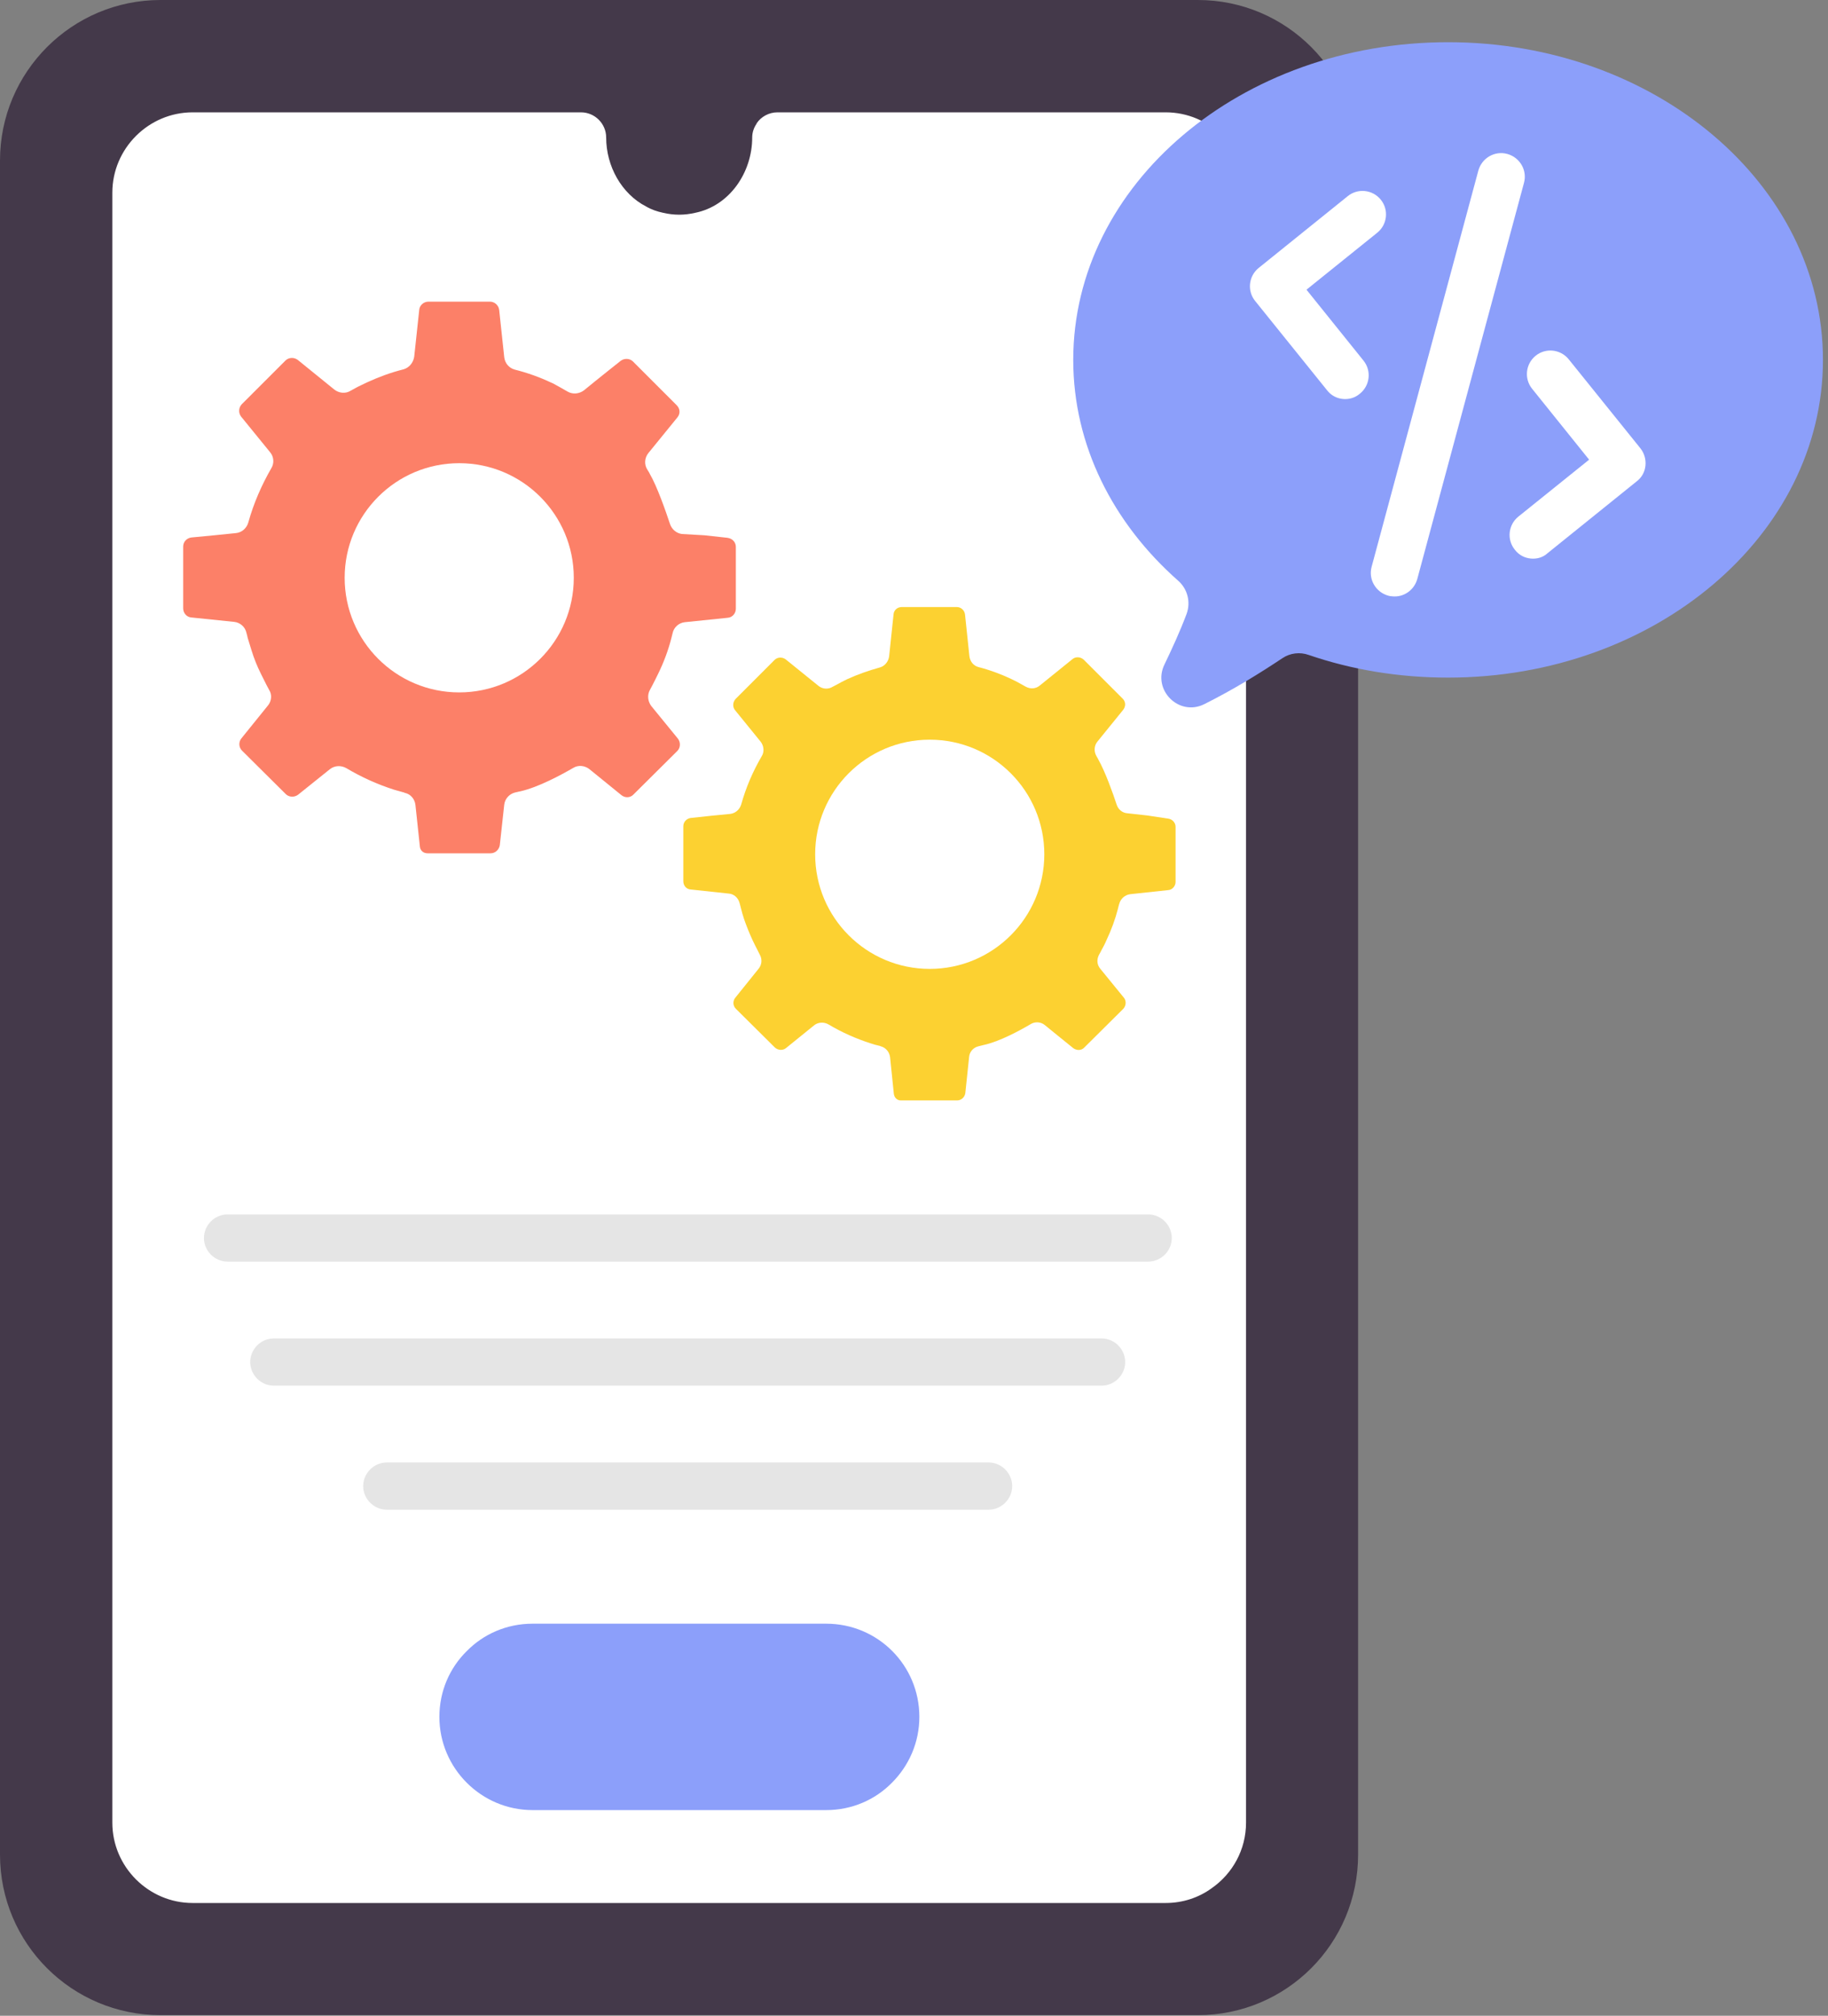 <svg width="88" height="97" viewBox="0 0 88 97" fill="none" xmlns="http://www.w3.org/2000/svg">
<rect x="0" y="0" width="88" height="97" fill="#808080" stroke="none"/>
<path d="M65.379 7.727V89.242C65.379 93.53 61.924 96.97 57.667 96.97H7.727C3.47 96.97 0 93.53 0 89.242V7.727C0 3.455 3.47 0 7.727 0H57.667C61.924 0 65.379 3.455 65.379 7.727Z" fill="#44394A"/>
<path d="M59.984 9.27V87.709C59.984 89.012 59.332 90.164 58.332 90.861C57.711 91.315 56.938 91.573 56.12 91.573H9.272C7.151 91.573 5.408 89.831 5.408 87.709V9.27C5.408 7.149 7.151 5.406 9.272 5.406H27.969C28.636 5.406 29.181 5.952 29.181 6.618C29.181 7.997 29.923 9.33 31.105 9.937C31.363 10.088 31.636 10.179 31.923 10.24C32.181 10.3 32.438 10.331 32.696 10.331C32.954 10.331 33.211 10.3 33.469 10.24C35.12 9.906 36.211 8.3 36.211 6.618C36.211 6.376 36.287 6.149 36.423 5.952V5.937C36.636 5.618 37.014 5.406 37.423 5.406H56.12C58.242 5.406 59.984 7.149 59.984 9.27Z" fill="white"/>
<path d="M35.424 26.319V29.288C35.424 29.516 35.258 29.713 35.031 29.728L32.97 29.94C32.682 29.97 32.44 30.182 32.379 30.47C32.349 30.576 32.334 30.667 32.318 30.713C32.167 31.303 31.955 31.864 31.697 32.394C31.606 32.591 31.5 32.788 31.409 32.97C31.364 33.046 31.334 33.122 31.288 33.197C31.152 33.44 31.182 33.743 31.349 33.97L32.636 35.546C32.773 35.728 32.758 35.985 32.606 36.137L30.5 38.228C30.349 38.394 30.091 38.41 29.909 38.258L29.106 37.606L28.379 37.016C28.152 36.834 27.834 36.803 27.591 36.955C27.015 37.288 25.924 37.879 25.061 38.076C25 38.091 24.909 38.106 24.788 38.137C24.5 38.213 24.303 38.455 24.273 38.728L24.061 40.667C24.03 40.879 23.849 41.061 23.621 41.061H20.576C20.379 41.061 20.227 40.925 20.212 40.728L20 38.743C19.97 38.455 19.773 38.213 19.485 38.152C19.485 38.152 19.47 38.152 19.455 38.137C19.288 38.091 19.121 38.046 18.97 38.001C18.167 37.743 17.394 37.394 16.682 36.97C16.424 36.819 16.106 36.834 15.879 37.016L14.349 38.243C14.167 38.379 13.909 38.364 13.758 38.213L11.652 36.122C11.485 35.955 11.485 35.697 11.621 35.531L12.894 33.955C13.076 33.743 13.106 33.425 12.955 33.197L12.834 32.97C12.743 32.788 12.652 32.606 12.561 32.425C12.379 32.061 12.227 31.682 12.106 31.288C12.046 31.091 11.985 30.894 11.924 30.697C11.909 30.637 11.894 30.546 11.864 30.455C11.803 30.167 11.561 29.955 11.273 29.925L9.212 29.713C8.985 29.697 8.818 29.5 8.818 29.273V26.303C8.818 26.076 8.985 25.894 9.212 25.864L10.318 25.758L11.364 25.652C11.652 25.622 11.879 25.41 11.955 25.137C12.212 24.213 12.591 23.349 13.061 22.531C13.212 22.288 13.182 21.97 13 21.758L11.606 20.046C11.47 19.864 11.485 19.622 11.636 19.455L13.743 17.349C13.894 17.197 14.152 17.182 14.334 17.319L16.091 18.743C16.318 18.925 16.637 18.955 16.879 18.803C17.046 18.713 17.197 18.622 17.364 18.546C17.47 18.5 17.576 18.44 17.682 18.394C18.243 18.137 18.818 17.925 19.424 17.773C19.697 17.697 19.894 17.455 19.94 17.167L20.182 14.91C20.197 14.697 20.394 14.516 20.621 14.516H23.591C23.803 14.516 24 14.682 24.03 14.91L24.273 17.182C24.303 17.47 24.5 17.713 24.788 17.788C25.394 17.94 25.985 18.152 26.53 18.41C26.606 18.44 26.667 18.47 26.743 18.516C26.849 18.576 27.106 18.713 27.334 18.849C27.576 18.985 27.879 18.955 28.106 18.788C28.712 18.288 29.879 17.364 29.879 17.364C30.061 17.228 30.318 17.243 30.47 17.394L32.576 19.5C32.743 19.667 32.758 19.91 32.606 20.091L31.212 21.803C31.03 22.031 31 22.349 31.167 22.607C31.212 22.682 31.258 22.743 31.273 22.788C31.637 23.41 32.046 24.591 32.258 25.228C32.349 25.485 32.576 25.667 32.834 25.697L33.909 25.758L35.015 25.879C35.258 25.91 35.424 26.091 35.424 26.319Z" fill="#FC8068"/>
<path d="M56.592 39.787V42.438C56.592 42.635 56.44 42.817 56.243 42.832L54.41 43.029C54.152 43.059 53.94 43.256 53.879 43.499C53.849 43.59 53.834 43.666 53.819 43.726C53.682 44.256 53.501 44.741 53.273 45.226C53.198 45.408 53.107 45.575 53.016 45.741C52.985 45.817 52.94 45.878 52.91 45.938C52.788 46.166 52.804 46.423 52.97 46.62L54.107 48.014C54.228 48.166 54.213 48.393 54.076 48.544L52.198 50.408C52.061 50.559 51.834 50.559 51.667 50.438L50.955 49.862L50.304 49.332C50.107 49.166 49.819 49.15 49.607 49.287C49.092 49.59 48.122 50.12 47.349 50.287C47.304 50.302 47.213 50.317 47.107 50.347C46.849 50.408 46.667 50.62 46.652 50.878L46.47 52.605C46.44 52.802 46.273 52.953 46.076 52.953H43.364C43.198 52.953 43.061 52.832 43.031 52.65L42.849 50.878C42.819 50.62 42.637 50.408 42.395 50.347C42.395 50.347 42.379 50.347 42.364 50.332C42.213 50.302 42.061 50.256 41.925 50.211C41.213 49.984 40.531 49.681 39.895 49.302C39.667 49.166 39.379 49.181 39.182 49.347L37.834 50.438C37.682 50.559 37.455 50.544 37.304 50.408L35.425 48.544C35.273 48.393 35.273 48.166 35.395 48.014L36.516 46.62C36.682 46.423 36.698 46.15 36.576 45.938L36.47 45.726C36.395 45.575 36.304 45.408 36.228 45.241C36.076 44.908 35.94 44.575 35.819 44.226C35.758 44.044 35.713 43.878 35.667 43.696C35.652 43.65 35.637 43.559 35.607 43.468C35.546 43.211 35.334 43.014 35.076 42.999L33.243 42.802C33.046 42.787 32.895 42.62 32.895 42.408V39.756C32.895 39.559 33.046 39.393 33.243 39.362L34.228 39.256L35.152 39.166C35.41 39.135 35.607 38.953 35.682 38.711C35.91 37.893 36.243 37.12 36.667 36.393C36.804 36.181 36.773 35.893 36.622 35.696L35.379 34.166C35.258 34.014 35.273 33.787 35.41 33.635L37.288 31.756C37.425 31.62 37.652 31.605 37.819 31.726L39.395 32.999C39.592 33.166 39.879 33.181 40.092 33.044C40.243 32.968 40.379 32.893 40.516 32.817C40.607 32.772 40.698 32.726 40.788 32.681C41.288 32.453 41.804 32.272 42.349 32.12C42.592 32.059 42.773 31.832 42.804 31.575L43.016 29.559C43.031 29.363 43.198 29.211 43.41 29.211H46.061C46.258 29.211 46.425 29.363 46.455 29.559L46.667 31.575C46.698 31.832 46.864 32.044 47.122 32.105C47.652 32.241 48.182 32.438 48.667 32.666L48.849 32.756C48.955 32.802 49.182 32.938 49.379 33.044C49.607 33.166 49.864 33.15 50.061 32.984C50.607 32.544 51.637 31.711 51.637 31.711C51.788 31.59 52.016 31.605 52.167 31.741L54.046 33.62C54.198 33.772 54.198 33.984 54.076 34.15L52.834 35.681C52.667 35.878 52.652 36.166 52.788 36.393C52.819 36.453 52.864 36.514 52.879 36.559C53.198 37.12 53.576 38.166 53.758 38.726C53.834 38.953 54.031 39.12 54.273 39.135L55.228 39.241L56.243 39.393C56.44 39.423 56.592 39.59 56.592 39.787Z" fill="#FCD131"/>
<path d="M22.107 33.319C25.153 33.319 27.622 30.85 27.622 27.804C27.622 24.758 25.153 22.289 22.107 22.289C19.061 22.289 16.592 24.758 16.592 27.804C16.592 30.85 19.061 33.319 22.107 33.319Z" fill="white"/>
<path d="M44.757 46.624C47.803 46.624 50.273 44.155 50.273 41.109C50.273 38.063 47.803 35.594 44.757 35.594C41.711 35.594 39.242 38.063 39.242 41.109C39.242 44.155 41.711 46.624 44.757 46.624Z" fill="white"/>
<path d="M55.273 60.71H10.955C10.334 60.71 9.818 60.195 9.818 59.574C9.818 58.953 10.334 58.438 10.955 58.438H55.273C55.894 58.438 56.409 58.953 56.409 59.574C56.409 60.195 55.894 60.71 55.273 60.71Z" fill="#E5E5E5"/>
<path d="M53.03 66.679H13.181C12.56 66.679 12.045 66.164 12.045 65.543C12.045 64.921 12.56 64.406 13.181 64.406H53.03C53.651 64.406 54.166 64.921 54.166 65.543C54.166 66.164 53.651 66.679 53.03 66.679Z" fill="#E5E5E5"/>
<path d="M47.59 72.648H18.621C18 72.648 17.484 72.133 17.484 71.511C17.484 70.89 18 70.375 18.621 70.375H47.59C48.212 70.375 48.727 70.89 48.727 71.511C48.727 72.133 48.212 72.648 47.59 72.648Z" fill="#E5E5E5"/>
<path d="M44.258 82.618C44.258 83.845 43.758 84.966 42.94 85.784C42.137 86.603 41.016 87.103 39.774 87.103H25.637C23.168 87.103 21.152 85.087 21.152 82.618C21.152 81.375 21.652 80.254 22.471 79.451C23.274 78.633 24.395 78.133 25.637 78.133H39.774C42.258 78.133 44.258 80.133 44.258 82.618Z" fill="#8C9FFA"/>
<path d="M87.757 17.319C87.757 25.759 79.666 32.607 69.712 32.607C67.333 32.607 65.075 32.228 62.999 31.516C62.575 31.365 62.105 31.425 61.742 31.668C60.651 32.395 59.378 33.183 57.984 33.88C56.757 34.501 55.454 33.198 56.06 31.971C56.424 31.213 56.802 30.395 57.121 29.546C57.333 28.971 57.166 28.334 56.712 27.94C53.59 25.183 51.666 21.44 51.666 17.319C51.666 8.865 59.742 2.031 69.712 2.031C79.666 2.031 87.757 8.865 87.757 17.319Z" fill="#8C9FFA"/>
<path d="M73.682 26.877C73.394 26.847 73.121 26.711 72.924 26.453C72.53 25.968 72.606 25.256 73.091 24.862L76.5 22.12L73.758 18.711C73.364 18.226 73.439 17.514 73.924 17.12C74.409 16.726 75.121 16.802 75.515 17.286L78.97 21.574C79.152 21.802 79.243 22.105 79.212 22.407C79.182 22.711 79.03 22.983 78.788 23.165L74.5 26.62C74.273 26.832 73.97 26.907 73.682 26.877Z" fill="white"/>
<path d="M64.636 19.198C64.349 19.167 64.076 19.031 63.879 18.773L60.424 14.485C60.03 14.001 60.106 13.288 60.591 12.895L64.879 9.44C65.364 9.046 66.076 9.122 66.47 9.607C66.864 10.091 66.788 10.804 66.303 11.197L62.894 13.94L65.636 17.349C66.03 17.834 65.955 18.546 65.47 18.94C65.227 19.152 64.924 19.228 64.636 19.198Z" fill="white"/>
<path d="M67.016 28.695C66.955 28.695 66.894 28.68 66.834 28.665C66.228 28.499 65.864 27.877 66.031 27.271L71.167 8.211C71.334 7.605 71.955 7.241 72.561 7.408C73.167 7.574 73.531 8.196 73.364 8.802L68.228 27.862C68.076 28.408 67.561 28.756 67.016 28.695Z" fill="white"/>
</svg>

